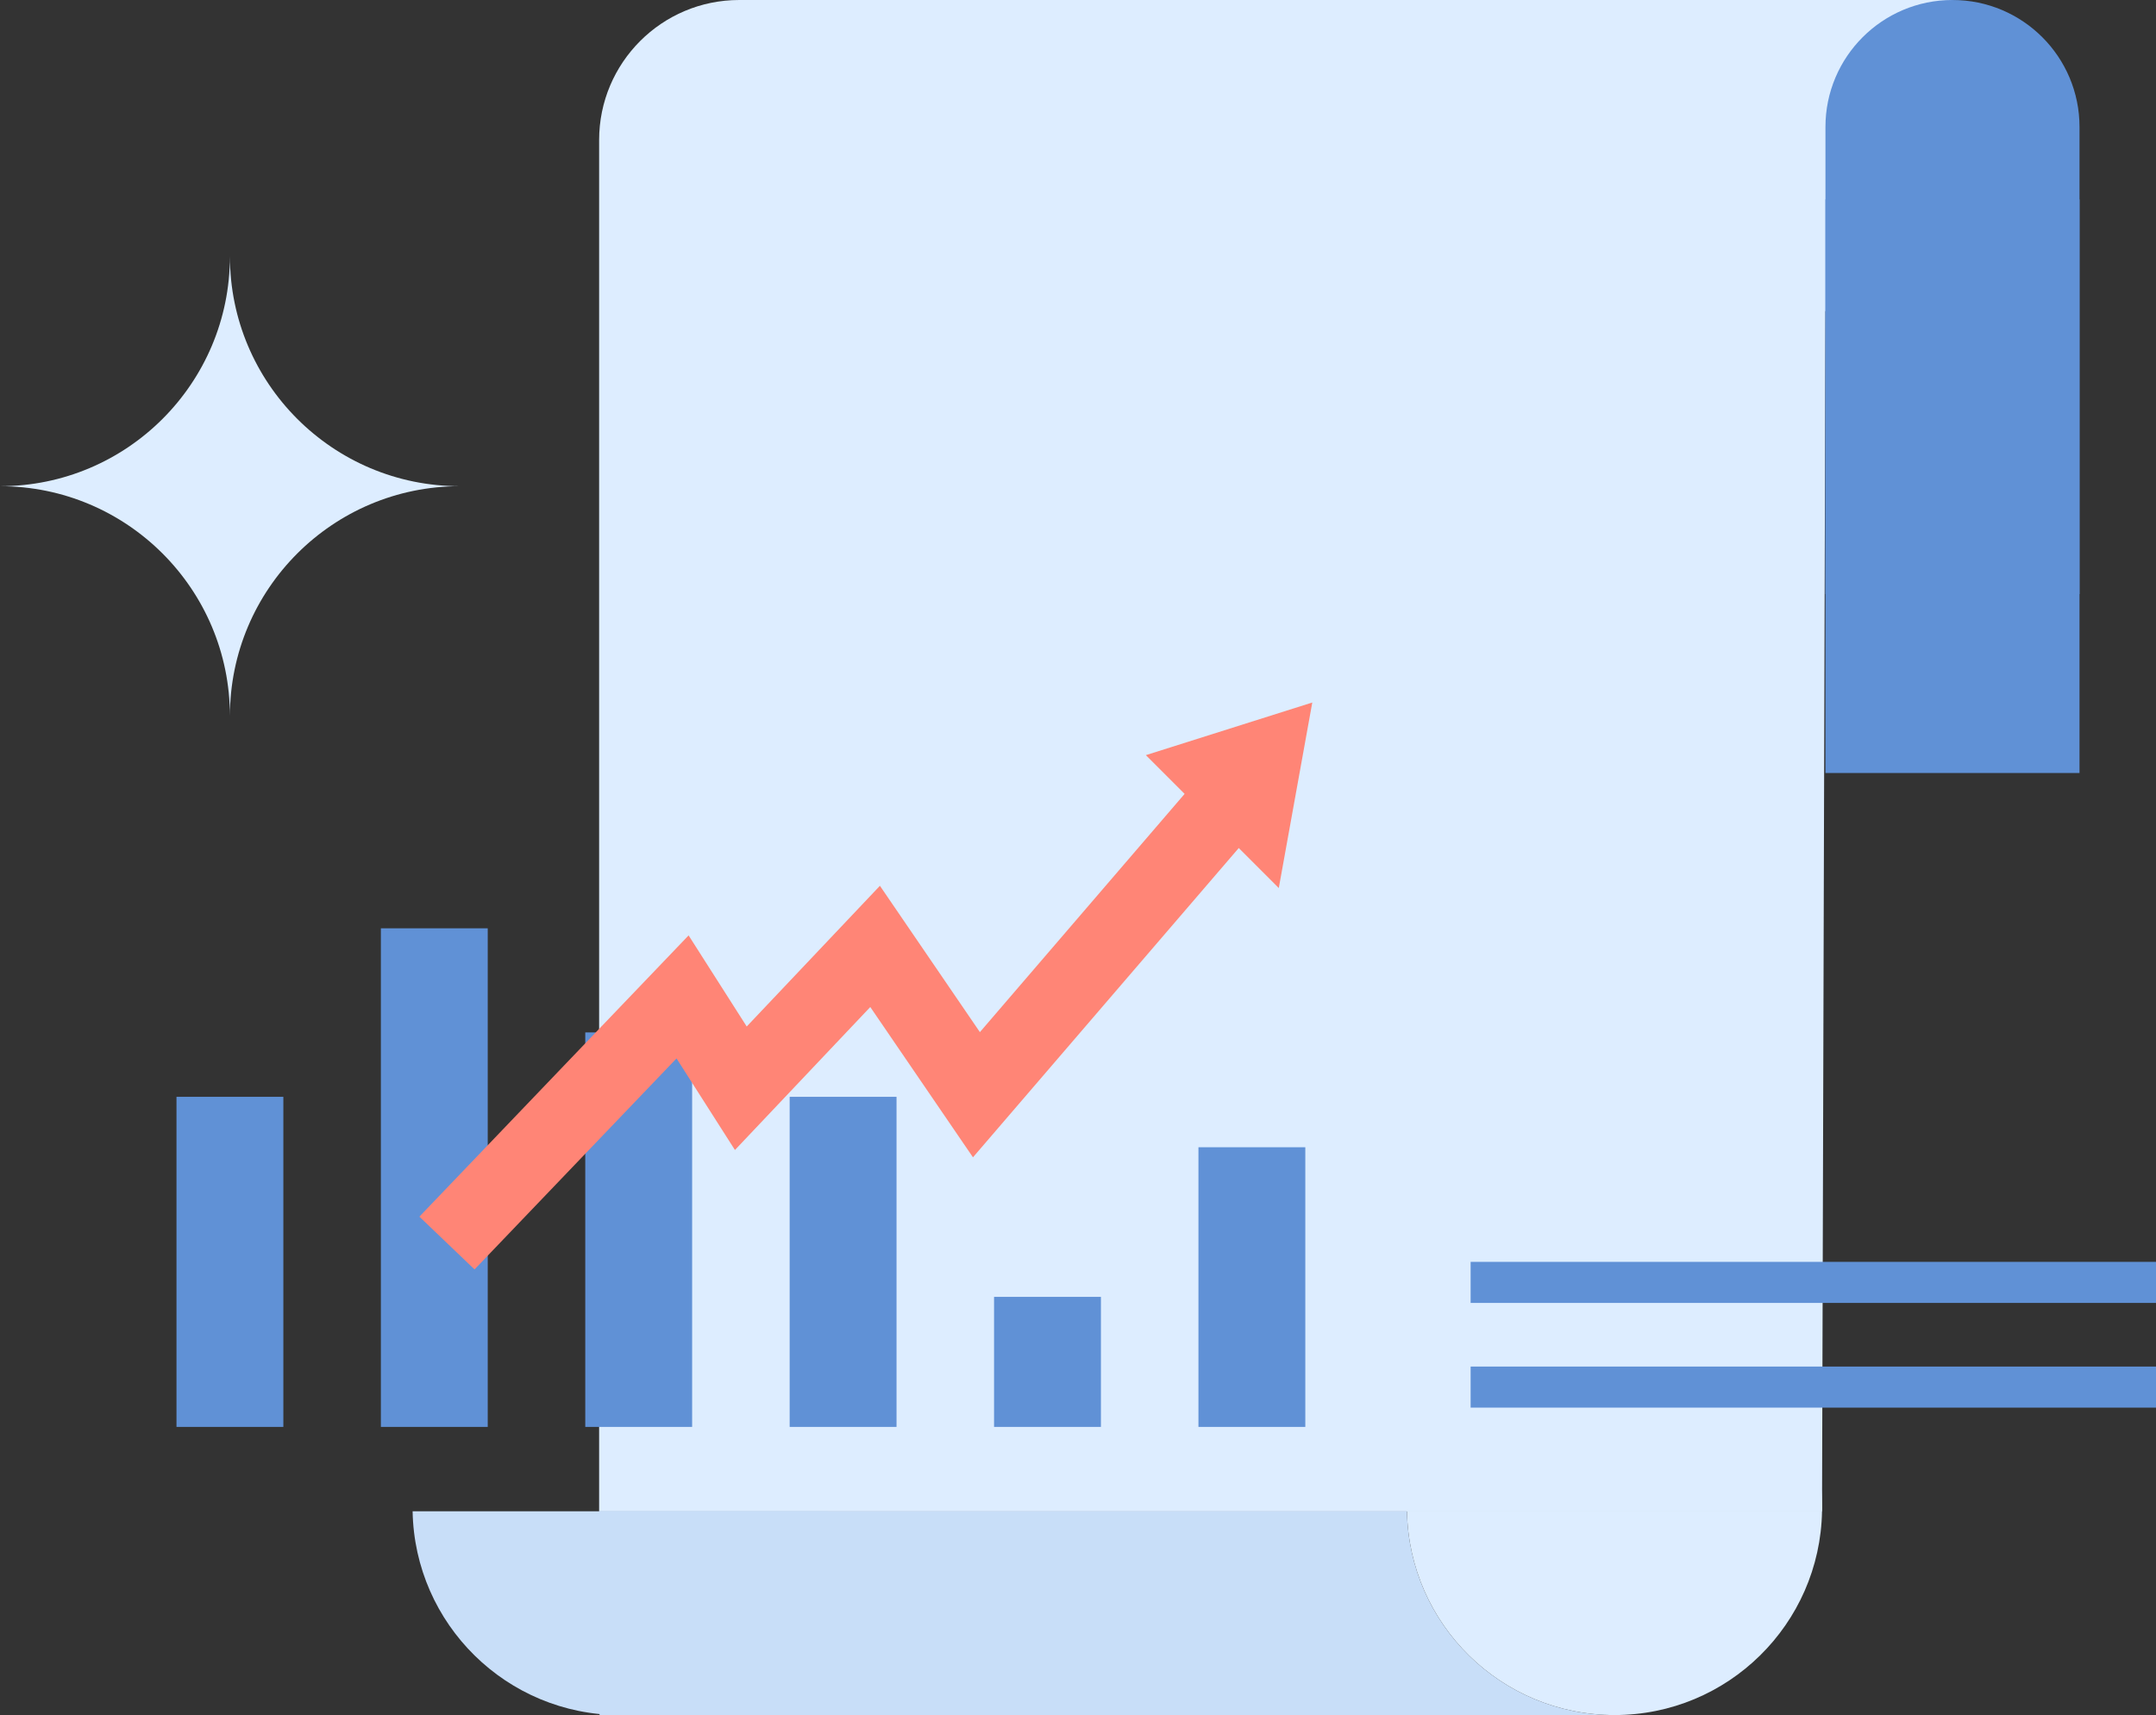   <svg xmlns="http://www.w3.org/2000/svg" viewBox="0 0 1005.724 800.181" width="100%" style="vertical-align: middle; max-width: 100%;">
   <rect x="0" y="0" width="1005.724" height="800.181" fill="#333333" stroke="none"/>
   <g>
    <g>
     <g>
      <path d="M344.835,0H910.787l-59.259,145.308-1.593,559.869H279.476V65.359C279.476,29.262,308.739,0,344.835,0Z" fill="rgb(221, 237, 255)">
      </path>
      <rect x="851.529" y="93.03" width="118.518" height="267.625" transform="translate(1821.575 453.685) rotate(180)" fill="rgb(96,145,214)">
      </rect>
      <path d="M851.529,277.178V59.259c0-32.728,26.531-59.259,59.259-59.259h0c32.728,0,59.259,26.531,59.259,59.259v217.92" fill="rgb(96,145,214)">
      </path>
      <g>
       <path d="M656.32,705.108c.953,52.666,43.915,95.073,96.808,95.073H279.694v-95.073h376.625Z" fill="rgb(200, 222, 248)">
       </path>
       <path d="M656.275,703.328c0-53.491,43.363-96.853,96.853-96.853s96.853,43.363,96.853,96.853c0,.597-.034,1.185-.045,1.78h-193.616c-.011-.594-.045-1.183-.045-1.78Z" fill="rgb(221, 237, 255)">
       </path>
       <path d="M656.32,705.108h193.616c-.953,52.666-43.914,95.073-96.808,95.073s-95.855-42.407-96.808-95.073Z" fill="rgb(221, 237, 255)">
       </path>
       <path d="M192.472,705.108h193.616c-.953,52.666-43.914,95.073-96.808,95.073s-95.855-42.407-96.808-95.073Z" fill="rgb(200, 222, 248)">
       </path>
      </g>
     </g>
     <path d="M107.251,334.093h0c0-59.233-48.018-107.25-107.25-107.25H0c59.233,0,107.25-48.018,107.25-107.251h0c0,59.233,48.018,107.25,107.25,107.25h0c-59.233,0-107.25,48.018-107.25,107.251Z" fill="rgb(221, 237, 255)">
     </path>
     <g>
      <g>
       <g>
        <rect x="82.326" y="511.731" width="49.848" height="154.011" fill="rgb(96,145,214)">
        </rect>
        <rect x="177.671" y="433.117" width="49.848" height="232.624" fill="rgb(96,145,214)">
        </rect>
        <rect x="273.015" y="481.688" width="49.848" height="184.053" fill="rgb(96,145,214)">
        </rect>
        <rect x="368.359" y="511.731" width="49.848" height="154.011" fill="rgb(96,145,214)">
        </rect>
        <rect x="463.704" y="605.067" width="49.848" height="60.674" fill="rgb(96,145,214)">
        </rect>
        <rect x="559.048" y="535.266" width="49.848" height="130.476" fill="rgb(96,145,214)">
        </rect>
       </g>
       <rect x="686.014" y="588.736" width="319.71" height="19.161" fill="rgb(96,145,214)">
       </rect>
       <rect x="686.014" y="637.583" width="319.71" height="19.161" fill="rgb(96,145,214)">
       </rect>
      </g>
      <g>
       <polygon points="221.362 592.267 195.631 567.64 321.217 436.423 348.327 478.925 410.461 413.275 457.099 481.548 554.244 368.479 581.259 391.69 453.869 539.962 405.966 469.838 342.834 536.545 315.583 493.822 221.362 592.267" fill="rgb(255,133,118)">
       </polygon>
       <polyline points="534.515 352.321 612.151 327.764 596.523 414.329" fill="rgb(255,133,118)">
       </polyline>
      </g>
     </g>
    </g>
   </g>
  </svg>
